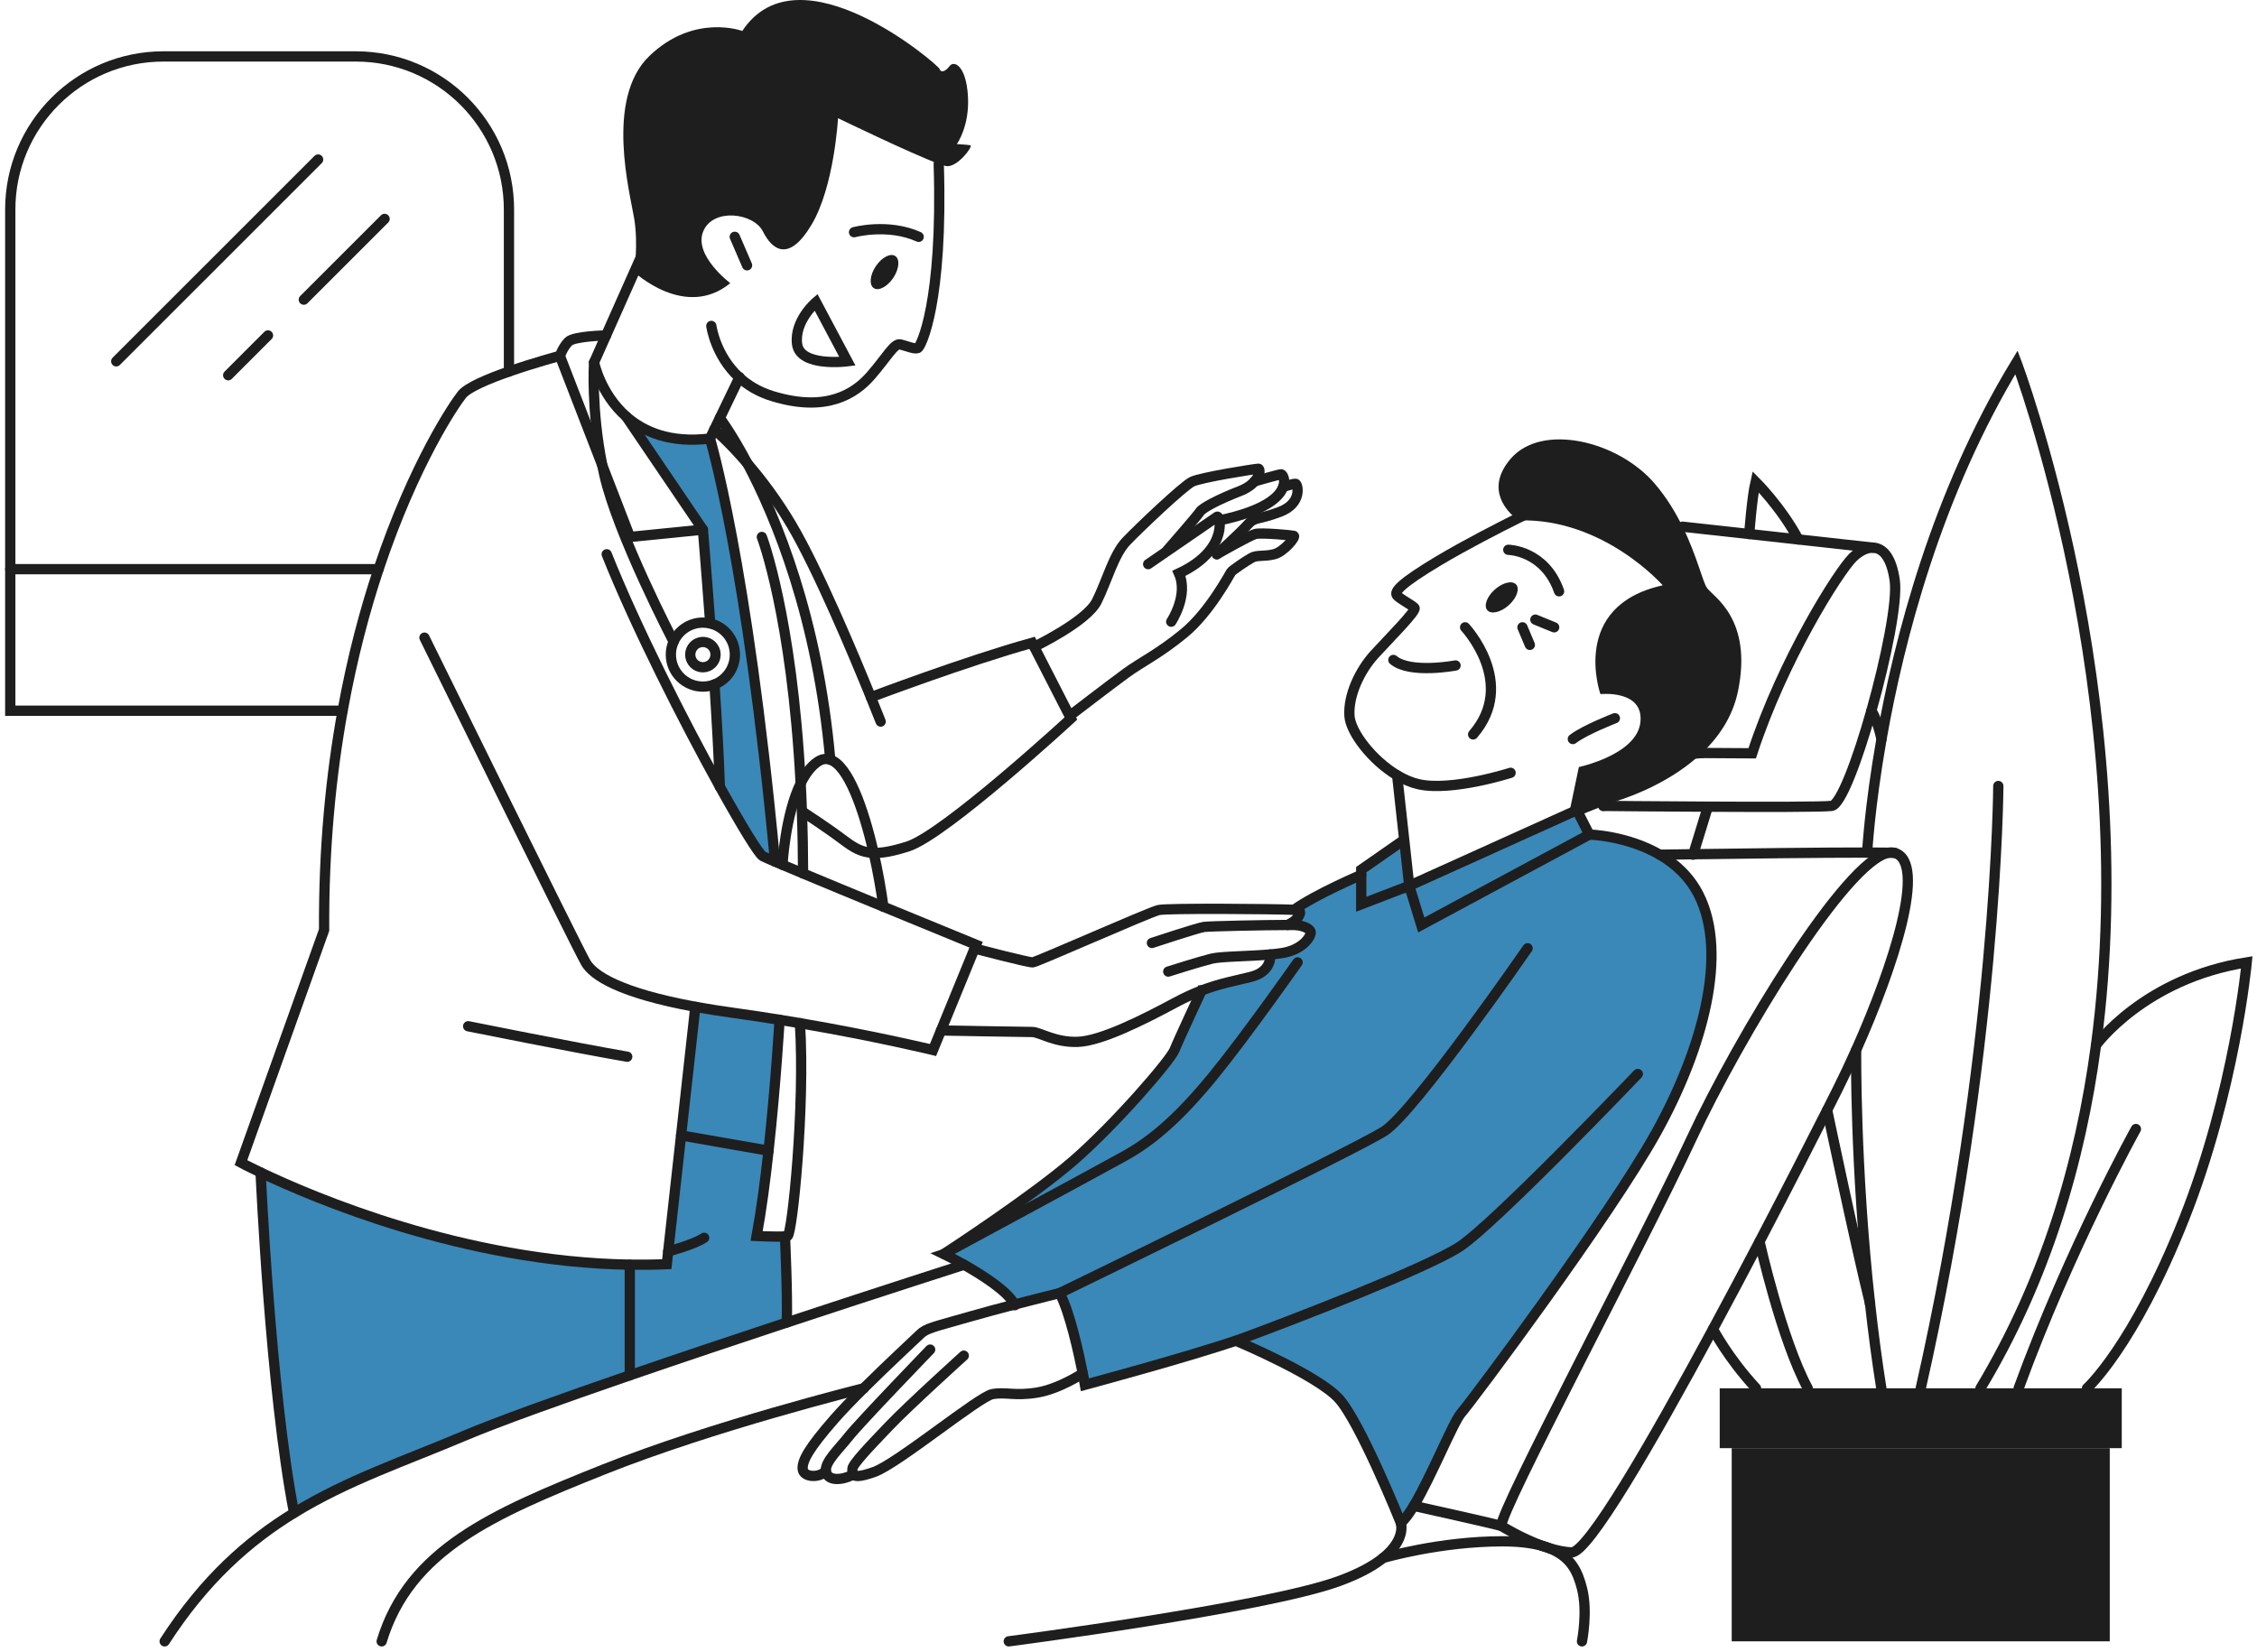 <svg xmlns="http://www.w3.org/2000/svg" width="220" height="161" viewBox="0 0 220 161" fill="none"><path d="M147.826 50.582C147.073 50.002 144.644 47.771 147.245 44.727C150.284 41.173 157.754 42.98 161.309 47.162C162.46 48.517 163.333 49.97 164.009 51.344C165.422 54.216 165.97 56.75 166.397 57.327C167.025 58.184 170.851 60.342 169.413 67.364C168.9 69.866 167.532 71.855 165.897 73.403H165.893L160.591 73.792L156.281 78.561C155.13 78.997 154.17 79.405 153.969 79.491L153.705 78.972L152.949 79.313L153.899 74.771C153.899 74.771 159.571 73.573 159.899 70.391C160.231 67.211 156 67.663 156 67.663C156 67.663 152.952 59.067 162.074 57.059C162.074 57.059 156.313 50.483 148.033 50.732C148.033 50.732 147.953 50.681 147.826 50.582Z" fill="#1E1E1E"></path><path d="M160.592 73.792L165.894 73.403C162.941 76.205 159.128 77.576 157.904 77.981C157.362 78.162 156.804 78.363 156.284 78.561H156.281L160.592 73.792Z" fill="#1E1E1E"></path><path d="M153.705 78.972L153.969 79.492C153.941 79.504 153.928 79.511 153.928 79.511H152.908L152.949 79.313L153.705 78.972Z" fill="#1E1E1E"></path><path d="M103.292 126.055C103.292 126.055 101.277 126.546 98.889 127.167C98.248 125.88 95.768 124.305 93.966 123.288C92.85 122.66 91.996 122.246 91.996 122.246C91.996 122.246 92.006 122.243 92.022 122.23C92.525 121.902 100.659 116.582 104.628 113.14C108.722 109.586 114.078 103.374 114.483 102.357C114.885 101.353 117.059 96.703 117.126 96.556H117.129C118.956 95.852 120.407 95.606 121.918 95.23C124.079 94.692 123.802 93.044 123.802 93.044C124.21 93.006 124.596 92.964 124.947 92.91C127.105 92.582 127.915 91.112 127.736 90.781C127.555 90.453 126.955 90.242 126.356 90.182C126.254 90.172 125.945 90.166 125.495 90.169C126.694 89.627 126.955 88.802 126.534 88.712C126.496 88.703 126.359 88.696 126.142 88.687C128.211 87.192 132.685 85.286 132.685 85.286V88.151L137.365 86.35L138.535 90.169L154.919 81.356C154.919 81.356 158.564 81.442 161.79 83.319C163.279 84.186 164.676 85.436 165.587 87.237C168.466 92.936 166.005 102.176 161.446 110.396C156.883 118.613 143.381 136.672 142.422 137.752C141.669 138.6 139.514 143.949 137.805 146.795C137.336 147.579 136.903 148.172 136.539 148.433C136.539 148.433 132.579 138.594 130.478 136.312C128.377 134.033 120.697 130.795 120.697 130.795L120.639 130.632C115.777 132.302 105.753 134.992 105.753 134.992C105.753 134.992 105.677 134.562 105.543 133.877C105.151 131.913 104.271 127.878 103.292 126.055Z" fill="#3A88B8"></path><path d="M153.969 79.491L154.92 81.356L138.535 90.169L137.365 86.35L152.949 79.313L152.908 79.51H153.928C153.928 79.51 153.941 79.504 153.969 79.491Z" fill="#3A88B8"></path><path d="M147.784 56.979C148.16 57.4 147.838 58.302 147.064 58.998C146.292 59.689 145.358 59.913 144.982 59.492C144.602 59.071 144.924 58.169 145.699 57.474C146.474 56.782 147.405 56.559 147.784 56.979Z" fill="#1E1E1E"></path><path d="M136.874 81.859L137.365 86.35L132.685 88.151V85.286V84.776L136.874 81.859Z" fill="#3A88B8"></path><path d="M61.822 26.521C61.822 26.521 62.227 23.805 61.822 21.332C61.418 18.856 58.94 9.632 63.308 5.447C67.673 1.262 72.353 3.018 72.353 3.018C77.891 -5.352 91.438 6.301 91.575 6.709C91.709 7.114 92.114 7.021 92.564 6.438C93.013 5.851 94.171 6.422 94.349 9.361C94.531 12.303 93.268 14.043 93.268 14.043C93.268 14.043 94.288 14.103 94.588 14.161C94.891 14.221 93.389 16.261 92.309 16.201C92.168 16.194 91.888 16.108 91.502 15.968C88.916 15.024 81.685 11.522 81.685 11.522C81.685 11.522 81.325 18.183 79.106 21.903C76.887 25.622 75.264 24.36 74.365 22.562C73.466 20.762 69.503 20.223 68.543 22.562C67.584 24.902 71.183 27.602 71.183 27.602C66.802 31.2 61.822 26.521 61.822 26.521Z" fill="#1E1E1E"></path><path d="M87.265 24.959C87.733 25.272 87.647 26.228 87.067 27.092C86.49 27.953 85.639 28.399 85.17 28.084C84.701 27.771 84.791 26.815 85.368 25.951C85.948 25.09 86.796 24.644 87.265 24.959Z" fill="#1E1E1E"></path><path d="M65.132 121.991L66.388 110.679L74.913 112.171C74.598 115.065 74.209 118.01 73.753 120.487C73.753 120.487 75.723 120.589 76.514 120.525C76.514 120.525 76.791 126.447 76.686 128.92C71.773 130.546 66.398 132.344 61.389 134.068V123.282C62.584 123.298 63.786 123.285 64.995 123.234L65.132 121.991Z" fill="#3A88B8"></path><path d="M75.548 83.992C74.901 83.715 74.473 83.526 74.349 83.46C73.97 83.252 72.318 80.569 70.166 76.686C70.074 73.818 69.873 70.254 69.643 66.723C70.807 66.27 71.633 65.139 71.633 63.813C71.633 62.334 70.606 61.097 69.225 60.775V60.766C68.853 55.634 68.515 51.631 68.515 51.631L61.035 40.599C62.744 42.101 65.329 43.223 69.203 42.751C69.203 42.751 72.796 54.602 75.548 83.992Z" fill="#3A88B8"></path><path d="M75.988 99.412C75.988 99.412 75.627 105.656 74.913 112.171L66.388 110.679L67.778 98.147C68.935 98.357 70.214 98.561 71.62 98.755C73.115 98.963 74.579 99.183 75.988 99.412Z" fill="#3A88B8"></path><path d="M61.389 123.288V134.068C54.598 136.404 48.483 138.597 45.125 140.019C39.422 142.435 33.874 144.28 28.664 147.477C26.356 135.588 25.419 114.622 25.403 114.294C30.52 116.735 45.218 123.021 61.389 123.282V123.288Z" fill="#3A88B8"></path><path d="M62.661 24.637L61.822 26.521L59.074 32.698L57.907 35.325C57.907 35.325 58.513 38.378 61.035 40.6C62.744 42.101 65.329 43.223 69.203 42.751L69.627 41.868L70.166 40.749L72.066 36.803L72.085 36.765" stroke="#1E1E1E" stroke-miterlimit="10" stroke-linecap="round"></path><path d="M69.337 31.771C69.337 31.771 69.71 34.655 72.066 36.803C72.879 37.543 73.928 38.196 75.28 38.611C80.547 40.23 83.337 38.384 84.867 36.631C86.397 34.875 87.163 33.434 87.749 33.572C88.333 33.705 89.143 34.066 89.458 33.932C89.774 33.795 91.929 29.46 91.502 15.968" stroke="#1E1E1E" stroke-miterlimit="10" stroke-linecap="round"></path><path d="M83.248 22.636C83.248 22.636 86.531 21.737 89.547 23.085" stroke="#1E1E1E" stroke-miterlimit="10" stroke-linecap="round"></path><path d="M82.6 35.219L79.54 29.46C79.54 29.46 77.407 31.261 77.694 33.54C77.981 35.822 82.6 35.219 82.6 35.219Z" stroke="#1E1E1E" stroke-miterlimit="10" stroke-linecap="round"></path><path d="M72.819 25.862L71.62 23.085" stroke="#1E1E1E" stroke-miterlimit="10" stroke-linecap="round"></path><path d="M59.074 32.698C59.074 32.698 55.956 32.762 55.414 33.301C54.875 33.839 54.576 34.69 54.576 34.69C54.576 34.69 52.073 35.356 49.612 36.217C47.593 36.921 45.601 37.757 45.033 38.461C44.348 39.309 40.356 45.122 36.9 55.484C35.583 59.43 34.346 64.036 33.396 69.282C32.267 75.52 31.547 82.656 31.592 90.656L23.487 113.338C23.487 113.338 24.163 113.704 25.403 114.294C30.52 116.735 45.218 123.021 61.389 123.282C62.585 123.298 63.787 123.285 64.995 123.234L65.132 121.991L66.388 110.679L67.778 98.147" stroke="#1E1E1E" stroke-miterlimit="10" stroke-linecap="round"></path><path d="M70.166 76.683C66.71 70.452 61.966 61.129 59.138 54.031" stroke="#1E1E1E" stroke-miterlimit="10" stroke-linecap="round"></path><path d="M41.373 62.159C41.373 62.159 56.256 92.397 57.097 93.838C57.824 95.084 60.346 96.779 67.778 98.147C68.935 98.357 70.214 98.561 71.62 98.755C73.115 98.963 74.579 99.183 75.988 99.412C76.664 99.52 77.323 99.629 77.971 99.74C85.425 101.015 90.944 102.357 90.944 102.357L91.725 100.451L94.996 92.464L95.146 92.097C95.146 92.097 90.819 90.328 86.11 88.387C83.372 87.262 80.502 86.076 78.28 85.146C77.528 84.83 76.845 84.546 76.271 84.301C76.007 84.189 75.764 84.088 75.548 83.995C74.9 83.715 74.473 83.526 74.349 83.46C73.969 83.252 72.318 80.569 70.166 76.686" stroke="#1E1E1E" stroke-miterlimit="10" stroke-linecap="round"></path><path d="M45.633 100.04C45.633 100.04 55.918 102.109 61.14 103.011" stroke="#1E1E1E" stroke-miterlimit="10" stroke-linecap="round"></path><path d="M57.907 35.325C57.907 35.325 57.601 39.86 58.708 45.361C58.762 45.645 58.825 45.932 58.889 46.222C60.209 52.103 65.661 62.544 65.661 62.544" stroke="#1E1E1E" stroke-miterlimit="10" stroke-linecap="round"></path><path d="M68.514 51.631L61.408 52.342L58.707 45.361L54.575 34.69" stroke="#1E1E1E" stroke-miterlimit="10" stroke-linecap="round"></path><path d="M69.643 66.723C69.873 70.254 70.073 73.818 70.166 76.683" stroke="#1E1E1E" stroke-miterlimit="10" stroke-linecap="round"></path><path d="M61.035 40.6L68.515 51.631C68.515 51.631 68.853 55.634 69.229 60.766" stroke="#1E1E1E" stroke-miterlimit="10" stroke-linecap="round"></path><path d="M72.86 45.186C74.167 46.703 75.701 48.708 77.142 51.143C79.709 55.478 83.222 63.861 84.889 67.963C85.482 69.423 85.843 70.341 85.843 70.341" stroke="#1E1E1E" stroke-miterlimit="10" stroke-linecap="round"></path><path d="M69.627 41.868C69.627 41.868 71.011 43.032 72.857 45.181" stroke="#1E1E1E" stroke-miterlimit="10" stroke-linecap="round"></path><path d="M84.889 67.963C84.889 67.963 94.126 64.463 100.607 62.662L100.805 63.051L104.258 69.792L104.385 70.041C104.385 70.041 92.085 81.381 88.482 82.519C87.022 82.981 85.986 83.169 85.16 83.141C83.946 83.103 83.18 82.609 82.183 81.859C80.502 80.6 78.28 79.16 78.28 79.16" stroke="#1E1E1E" stroke-miterlimit="10" stroke-linecap="round"></path><path d="M74.26 52.342C74.26 52.342 77.183 59.94 78.044 76.361C78.092 77.27 78.133 78.204 78.165 79.163C78.236 81.053 78.274 83.045 78.28 85.146" stroke="#1E1E1E" stroke-miterlimit="10" stroke-linecap="round"></path><path d="M80.93 74.054C79.699 60.179 75.628 50.413 72.86 45.186C72.86 45.183 72.857 45.183 72.857 45.18C71.305 42.251 70.166 40.749 70.166 40.749" stroke="#1E1E1E" stroke-miterlimit="10" stroke-linecap="round"></path><path d="M76.272 84.301C76.272 84.301 76.524 79.472 78.044 76.361C78.478 75.472 79.017 74.723 79.686 74.267C80.114 73.977 80.528 73.92 80.93 74.057C82.667 74.634 84.163 78.758 85.161 83.141C85.566 84.919 85.888 86.743 86.111 88.387" stroke="#1E1E1E" stroke-miterlimit="10" stroke-linecap="round"></path><path d="M69.203 42.751C69.203 42.751 72.796 54.602 75.548 83.992" stroke="#1E1E1E" stroke-miterlimit="10" stroke-linecap="round"></path><path d="M69.226 60.775C70.606 61.097 71.633 62.334 71.633 63.813C71.633 65.139 70.807 66.27 69.643 66.723C69.293 66.86 68.913 66.933 68.515 66.933C66.79 66.933 65.393 65.537 65.393 63.813C65.393 63.36 65.489 62.933 65.664 62.544C66.149 61.451 67.243 60.693 68.515 60.693C68.76 60.693 68.999 60.721 69.226 60.775Z" stroke="#1E1E1E" stroke-miterlimit="10" stroke-linecap="round"></path><path d="M68.515 65.047C69.196 65.047 69.749 64.495 69.749 63.813C69.749 63.132 69.196 62.579 68.515 62.579C67.833 62.579 67.281 63.132 67.281 63.813C67.281 64.495 67.833 65.047 68.515 65.047Z" stroke="#1E1E1E" stroke-miterlimit="10" stroke-linecap="round"></path><path d="M75.988 99.412C75.988 99.412 75.628 105.656 74.913 112.171C74.598 115.065 74.209 118.01 73.753 120.487C73.753 120.487 75.723 120.589 76.514 120.525C76.626 120.515 76.715 120.503 76.769 120.487C77.219 120.353 78.494 107.836 77.971 99.74" stroke="#1E1E1E" stroke-miterlimit="10" stroke-linecap="round"></path><path d="M66.388 110.679L74.913 112.171" stroke="#1E1E1E" stroke-miterlimit="10" stroke-linecap="round"></path><path d="M100.805 63.051C100.805 63.051 105.913 60.603 106.904 58.624C107.893 56.645 108.553 54.063 109.783 52.772C111.014 51.484 115.337 47.373 116.204 46.955C117.075 46.534 122.386 45.693 122.657 45.693C122.833 45.693 122.855 46.289 122.3 46.92C122.001 47.261 121.532 47.612 120.827 47.883C118.816 48.663 117.196 49.505 116.957 49.894C116.715 50.283 113.775 53.642 113.775 53.642" stroke="#1E1E1E" stroke-miterlimit="10" stroke-linecap="round"></path><path d="M111.916 54.994C111.916 54.994 112.739 54.429 113.81 53.693C115.729 52.374 118.446 50.509 118.637 50.375C118.704 50.327 118.8 50.464 118.854 50.732C118.972 51.328 118.876 52.571 117.767 53.856C117.164 54.557 116.255 55.268 114.916 55.892C115.876 58.053 114.164 60.603 114.164 60.603" stroke="#1E1E1E" stroke-miterlimit="10" stroke-linecap="round"></path><path d="M122.294 46.923C122.294 46.923 122.297 46.923 122.3 46.92C122.434 46.882 124.586 46.264 124.876 46.235C125.004 46.222 125.335 46.735 125.077 47.459C124.736 48.437 123.317 49.798 118.854 50.732" stroke="#1E1E1E" stroke-miterlimit="10" stroke-linecap="round"></path><path d="M118.605 54.031C118.605 54.031 118.608 54.028 118.615 54.025C118.803 53.919 121.806 52.201 122.358 52.055C122.928 51.905 125.868 52.173 126.107 52.233C126.349 52.294 125.179 53.785 124.188 54.031C123.196 54.273 122.54 54.082 122.013 54.372C121.487 54.662 120.129 55.57 119.995 55.774C119.858 55.975 117.901 59.688 115.404 61.735C112.905 63.784 111.33 64.479 109.755 65.626C108.18 66.774 104.258 69.792 104.258 69.792" stroke="#1E1E1E" stroke-miterlimit="10" stroke-linecap="round"></path><path d="M125.077 47.459C125.077 47.459 126.078 47.134 126.289 47.162C126.499 47.194 126.978 49.052 124.759 49.894C122.536 50.732 122.326 50.343 121.609 51.153C120.913 51.934 118.771 53.881 118.615 54.025" stroke="#1E1E1E" stroke-miterlimit="10" stroke-linecap="round"></path><path d="M147.019 53.594C147.019 53.594 150.574 53.639 151.97 57.642" stroke="#1E1E1E" stroke-miterlimit="10" stroke-linecap="round"></path><path d="M149.659 60.403L151.492 61.152" stroke="#1E1E1E" stroke-miterlimit="10" stroke-linecap="round"></path><path d="M148.4 61.151L149.12 62.864" stroke="#1E1E1E" stroke-miterlimit="10" stroke-linecap="round"></path><path d="M135.818 64.332C137.438 65.713 141.879 64.871 141.879 64.871" stroke="#1E1E1E" stroke-miterlimit="10" stroke-linecap="round"></path><path d="M84.185 135.336C83.12 136.391 82.096 137.447 81.325 138.329C78.806 141.211 78.175 142.403 78.242 143.212C78.312 144.022 79.868 144.108 80.499 143.391" stroke="#1E1E1E" stroke-miterlimit="10" stroke-linecap="round"></path><path d="M103.292 126.055C103.292 126.055 101.277 126.546 98.889 127.167C97.461 127.537 95.902 127.955 94.559 128.34C90.96 129.376 90.284 129.465 89.653 130.097C89.216 130.533 86.595 132.936 84.188 135.333" stroke="#1E1E1E" stroke-miterlimit="10" stroke-linecap="round"></path><path d="M90.666 131.56C90.666 131.56 83.825 138.645 82.721 140.041C81.73 141.294 80.413 142.492 80.502 143.391C80.509 143.493 80.537 143.588 80.585 143.684C81.057 144.608 82.881 143.993 83.152 143.703" stroke="#1E1E1E" stroke-miterlimit="10" stroke-linecap="round"></path><path d="M84.188 135.333H84.185C83.908 135.403 69.506 138.983 58.81 143.26C48.005 147.579 39.903 151.088 37.203 160" stroke="#1E1E1E" stroke-miterlimit="10" stroke-linecap="round"></path><path d="M93.966 123.288C93.966 123.288 86.193 125.778 76.686 128.92C71.773 130.546 66.397 132.344 61.389 134.068C54.598 136.404 48.483 138.597 45.126 140.019C39.422 142.435 33.874 144.28 28.665 147.477C24.169 150.234 19.925 153.998 16.049 160" stroke="#1E1E1E" stroke-miterlimit="10" stroke-linecap="round"></path><path d="M25.403 114.291C25.419 114.622 26.356 135.588 28.664 147.477" stroke="#1E1E1E" stroke-miterlimit="10" stroke-linecap="round"></path><path d="M61.389 123.288V134.068" stroke="#1E1E1E" stroke-miterlimit="10" stroke-linecap="round"></path><path d="M65.132 121.992C65.132 121.992 67.622 121.338 68.636 120.662" stroke="#1E1E1E" stroke-miterlimit="10" stroke-linecap="round"></path><path d="M76.514 120.525C76.514 120.525 76.791 126.447 76.686 128.92" stroke="#1E1E1E" stroke-miterlimit="10" stroke-linecap="round"></path><path d="M182.6 53.391L175.299 52.587L170.507 52.058L164.009 51.344" stroke="#1E1E1E" stroke-miterlimit="10" stroke-linecap="round"></path><path d="M170.507 52.058C170.507 52.058 170.765 48.488 171.125 46.958C171.125 46.958 173.625 49.441 175.299 52.587" stroke="#1E1E1E" stroke-miterlimit="10" stroke-linecap="round"></path><path d="M204.309 101.879C204.309 101.879 209.008 95.383 219 93.812C219 93.812 217.83 106.392 212.879 118.845C207.927 131.298 203.426 135.333 203.426 135.333" stroke="#1E1E1E" stroke-miterlimit="10" stroke-linecap="round"></path><path d="M208.198 110.058C208.198 110.058 201.806 121.548 196.765 135.333" stroke="#1E1E1E" stroke-miterlimit="10" stroke-linecap="round"></path><path d="M94.993 92.464C95.146 92.505 100.254 93.841 100.668 93.812C101.086 93.78 112.009 88.923 112.94 88.712C113.784 88.521 123.968 88.601 126.139 88.687C126.356 88.696 126.493 88.703 126.531 88.712C126.952 88.802 126.691 89.627 125.492 90.169" stroke="#1E1E1E" stroke-miterlimit="10" stroke-linecap="round"></path><path d="M112.283 91.922C112.283 91.922 116.724 90.453 117.352 90.36C117.875 90.284 123.314 90.172 125.495 90.169C125.945 90.166 126.254 90.172 126.356 90.182C126.955 90.242 127.555 90.453 127.736 90.781C127.915 91.112 127.105 92.582 124.947 92.91C124.596 92.964 124.21 93.006 123.802 93.044C121.695 93.232 119.036 93.225 118.105 93.452C116.995 93.72 113.874 94.711 113.874 94.711" stroke="#1E1E1E" stroke-miterlimit="10" stroke-linecap="round"></path><path d="M117.126 96.556C116.342 96.856 115.49 97.238 114.537 97.751C111.355 99.46 107.335 101.471 105.084 101.56C102.833 101.65 101.334 100.601 100.614 100.601C99.893 100.601 91.725 100.451 91.725 100.451" stroke="#1E1E1E" stroke-miterlimit="10" stroke-linecap="round"></path><path d="M123.802 93.044C123.802 93.044 124.08 94.692 121.918 95.23C120.407 95.606 118.956 95.852 117.129 96.553" stroke="#1E1E1E" stroke-miterlimit="10" stroke-linecap="round"></path><path d="M148.76 50.123C148.76 50.123 148.409 50.292 147.826 50.582C146.238 51.373 142.922 53.062 140.222 54.672C136.533 56.877 135.857 57.687 136.173 58.047C136.488 58.407 137.658 58.994 137.881 59.261C138.108 59.532 135.363 62.277 133.966 63.806C132.57 65.336 131.4 67.768 131.537 69.792C131.642 71.376 133.734 74.118 136.188 75.577C136.871 75.985 137.582 76.294 138.286 76.451C141.529 77.171 147.245 75.335 147.245 75.335" stroke="#1E1E1E" stroke-miterlimit="10" stroke-linecap="round"></path><path d="M142.811 61.151C142.811 61.151 147.915 66.592 143.592 71.593" stroke="#1E1E1E" stroke-miterlimit="10" stroke-linecap="round"></path><path d="M153.312 72.043C154.483 71.141 157.409 70.015 157.409 70.015" stroke="#1E1E1E" stroke-miterlimit="10" stroke-linecap="round"></path><path d="M136.185 75.581L136.874 81.859L137.365 86.35L152.949 79.313L153.705 78.972L153.969 79.491L154.919 81.356L138.535 90.169L137.365 86.35L132.685 88.151V85.286V84.776L136.874 81.859" stroke="#1E1E1E" stroke-miterlimit="10" stroke-linecap="round"></path><path d="M154.919 81.356C154.919 81.356 158.564 81.442 161.79 83.319C163.279 84.186 164.676 85.436 165.587 87.237C168.466 92.936 166.005 102.176 161.446 110.396C156.883 118.613 143.381 136.672 142.422 137.752C141.669 138.6 139.514 143.949 137.805 146.795C137.336 147.579 136.903 148.172 136.539 148.433C136.539 148.433 132.579 138.594 130.478 136.312C128.377 134.033 120.697 130.795 120.697 130.795" stroke="#1E1E1E" stroke-miterlimit="10" stroke-linecap="round"></path><path d="M159.644 104.694C159.644 104.694 145.6 119.393 142.24 121.554C138.879 123.712 125.916 128.694 121.535 130.313C121.261 130.415 120.961 130.52 120.639 130.632C115.777 132.302 105.753 134.992 105.753 134.992C105.753 134.992 105.677 134.562 105.543 133.877C105.151 131.913 104.271 127.878 103.292 126.055C103.292 126.055 131.98 112.136 134.919 110.275C137.859 108.413 148.903 92.438 148.903 92.438" stroke="#1E1E1E" stroke-miterlimit="10" stroke-linecap="round"></path><path d="M132.685 85.286C132.685 85.286 128.212 87.192 126.142 88.688" stroke="#1E1E1E" stroke-miterlimit="10" stroke-linecap="round"></path><path d="M117.129 96.553H117.126C117.059 96.703 114.884 101.353 114.483 102.357C114.078 103.374 108.722 109.586 104.628 113.14C100.658 116.582 92.525 121.902 92.022 122.23" stroke="#1E1E1E" stroke-miterlimit="10" stroke-linecap="round"></path><path d="M126.483 93.812C126.483 93.812 121.506 100.901 118.324 104.799C115.146 108.7 112.503 111.1 109.563 112.719C106.694 114.3 92.7 121.867 92.021 122.23C92.005 122.243 91.996 122.246 91.996 122.246C91.996 122.246 92.85 122.66 93.966 123.288C95.768 124.305 98.248 125.88 98.889 127.167C98.902 127.19 98.914 127.215 98.924 127.237" stroke="#1E1E1E" stroke-miterlimit="10" stroke-linecap="round"></path><path d="M93.944 132.152C93.944 132.152 88.572 137.01 86.681 138.989C84.794 140.972 83.059 142.757 83.082 143.219C83.091 143.384 83.075 143.573 83.155 143.703C83.295 143.942 83.748 144.009 85.212 143.49C87.494 142.68 95.414 136.14 96.734 135.901C98.057 135.662 98.895 136.111 101.086 135.751C103.276 135.391 105.54 133.877 105.54 133.877" stroke="#1E1E1E" stroke-miterlimit="10" stroke-linecap="round"></path><path d="M136.539 148.433C136.539 148.433 137.116 150.017 134.821 151.872C133.902 152.615 132.525 153.402 130.465 154.148C123.263 156.759 98.328 160 98.328 160" stroke="#1E1E1E" stroke-miterlimit="10" stroke-linecap="round"></path><path d="M150.386 150.712C150.583 150.766 150.768 150.83 150.944 150.897C153.201 151.748 153.804 153.313 154.202 154.84C154.786 157.09 154.202 160 154.202 160" stroke="#1E1E1E" stroke-miterlimit="10" stroke-linecap="round"></path><path d="M134.821 151.873C134.821 151.873 140.336 150.25 146.458 150.25C148.084 150.25 149.349 150.416 150.347 150.7" stroke="#1E1E1E" stroke-miterlimit="10" stroke-linecap="round"></path><path d="M146.34 148.749C146.34 148.749 148.215 149.931 150.348 150.699C150.36 150.703 150.373 150.706 150.386 150.712C150.571 150.779 150.759 150.84 150.944 150.897C151.703 151.133 152.471 151.302 153.182 151.331C154.766 151.394 160.952 140.729 166.974 129.561C168.524 126.692 170.061 123.792 171.508 121.029C174.189 115.903 176.558 111.263 178.101 108.212C178.49 107.435 178.828 106.762 179.106 106.211C179.705 105.012 180.32 103.712 180.926 102.357C184.589 94.163 187.854 84.046 184.688 83.144C184.506 83.093 184.309 83.087 184.092 83.125C179.906 83.883 169.506 101.054 164.883 110.982C160.021 121.421 146.219 147.251 146.34 148.749Z" stroke="#1E1E1E" stroke-miterlimit="10" stroke-linecap="round"></path><path d="M137.808 146.795C137.808 146.795 145.02 148.389 146.34 148.749" stroke="#1E1E1E" stroke-miterlimit="10" stroke-linecap="round"></path><path d="M161.79 83.319C161.79 83.319 163.078 83.3 165.048 83.272C169.56 83.208 177.645 83.103 182 83.109C182.864 83.109 183.579 83.115 184.092 83.125C184.341 83.131 184.541 83.138 184.688 83.144" stroke="#1E1E1E" stroke-miterlimit="10" stroke-linecap="round"></path><path d="M165.894 73.404L160.592 73.792L156.281 78.561" stroke="#1E1E1E" stroke-miterlimit="10" stroke-linecap="round"></path><path d="M156.284 78.561C156.44 78.564 161.315 78.612 166.474 78.637C171.891 78.666 177.62 78.669 178.535 78.561C179.415 78.459 181.047 74.133 182.412 69.282C183.84 64.224 184.978 58.592 184.688 56.571C184.36 54.295 183.528 53.438 182.603 53.39H182.6C181.918 53.355 181.188 53.763 180.575 54.372C179.214 55.727 173.794 64.253 170.794 73.432L165.897 73.403" stroke="#1E1E1E" stroke-miterlimit="10" stroke-linecap="round"></path><path d="M166.474 78.637L165.049 83.272L165.033 83.319" stroke="#1E1E1E" stroke-miterlimit="10" stroke-linecap="round"></path><path d="M182 83.109C182 83.109 182.224 78.72 183.4 72.043C185.09 62.449 188.753 48.128 196.555 35.325C196.555 35.325 208.849 67.838 204.309 101.879C202.791 113.245 199.399 124.78 193.045 135.333" stroke="#1E1E1E" stroke-miterlimit="10" stroke-linecap="round"></path><path d="M182.284 127.097C182.581 129.784 182.941 132.554 183.381 135.333" stroke="#1E1E1E" stroke-miterlimit="10" stroke-linecap="round"></path><path d="M180.926 102.357C180.926 102.357 180.799 113.659 182.281 127.088" stroke="#1E1E1E" stroke-miterlimit="10" stroke-linecap="round"></path><path d="M194.785 76.62C194.785 76.62 194.664 102.418 187.223 135.333" stroke="#1E1E1E" stroke-miterlimit="10" stroke-linecap="round"></path><path d="M178.101 108.212C178.101 108.212 180.792 121.022 182.281 127.088C182.284 127.091 182.284 127.094 182.284 127.097" stroke="#1E1E1E" stroke-miterlimit="10" stroke-linecap="round"></path><path d="M171.508 121.029C171.508 121.029 173.631 130.549 176.21 135.333" stroke="#1E1E1E" stroke-miterlimit="10" stroke-linecap="round"></path><path d="M166.974 129.561C166.974 129.561 168.409 132.347 171.17 135.333" stroke="#1E1E1E" stroke-miterlimit="10" stroke-linecap="round"></path><path d="M168.798 141.169H167.628V135.333H171.17H176.21H183.381H187.223H193.044H196.765H203.425H206.818V141.169H205.648" fill="#1E1E1E"></path><path d="M205.648 141.169H168.798V160H205.648V141.169Z" fill="#1E1E1E"></path><path d="M182.415 69.282C182.415 69.282 182.925 69.949 183.4 72.043" stroke="#1E1E1E" stroke-miterlimit="10" stroke-linecap="round"></path><path d="M33.396 69.282H1V20.427C1 12.185 7.686 5.501 15.934 5.501H34.678C42.925 5.501 49.611 12.185 49.611 20.427V36.217" stroke="#1E1E1E" stroke-miterlimit="10" stroke-linecap="round"></path><path d="M1 55.484H36.9" stroke="#1E1E1E" stroke-miterlimit="10" stroke-linecap="round"></path><path d="M29.614 29.211L37.489 21.339" stroke="#1E1E1E" stroke-miterlimit="10" stroke-linecap="round"></path><path d="M22.243 36.577L26.123 32.698" stroke="#1E1E1E" stroke-miterlimit="10" stroke-linecap="round"></path><path d="M11.33 35.223L31.008 15.55" stroke="#1E1E1E" stroke-miterlimit="10" stroke-linecap="round"></path></svg>